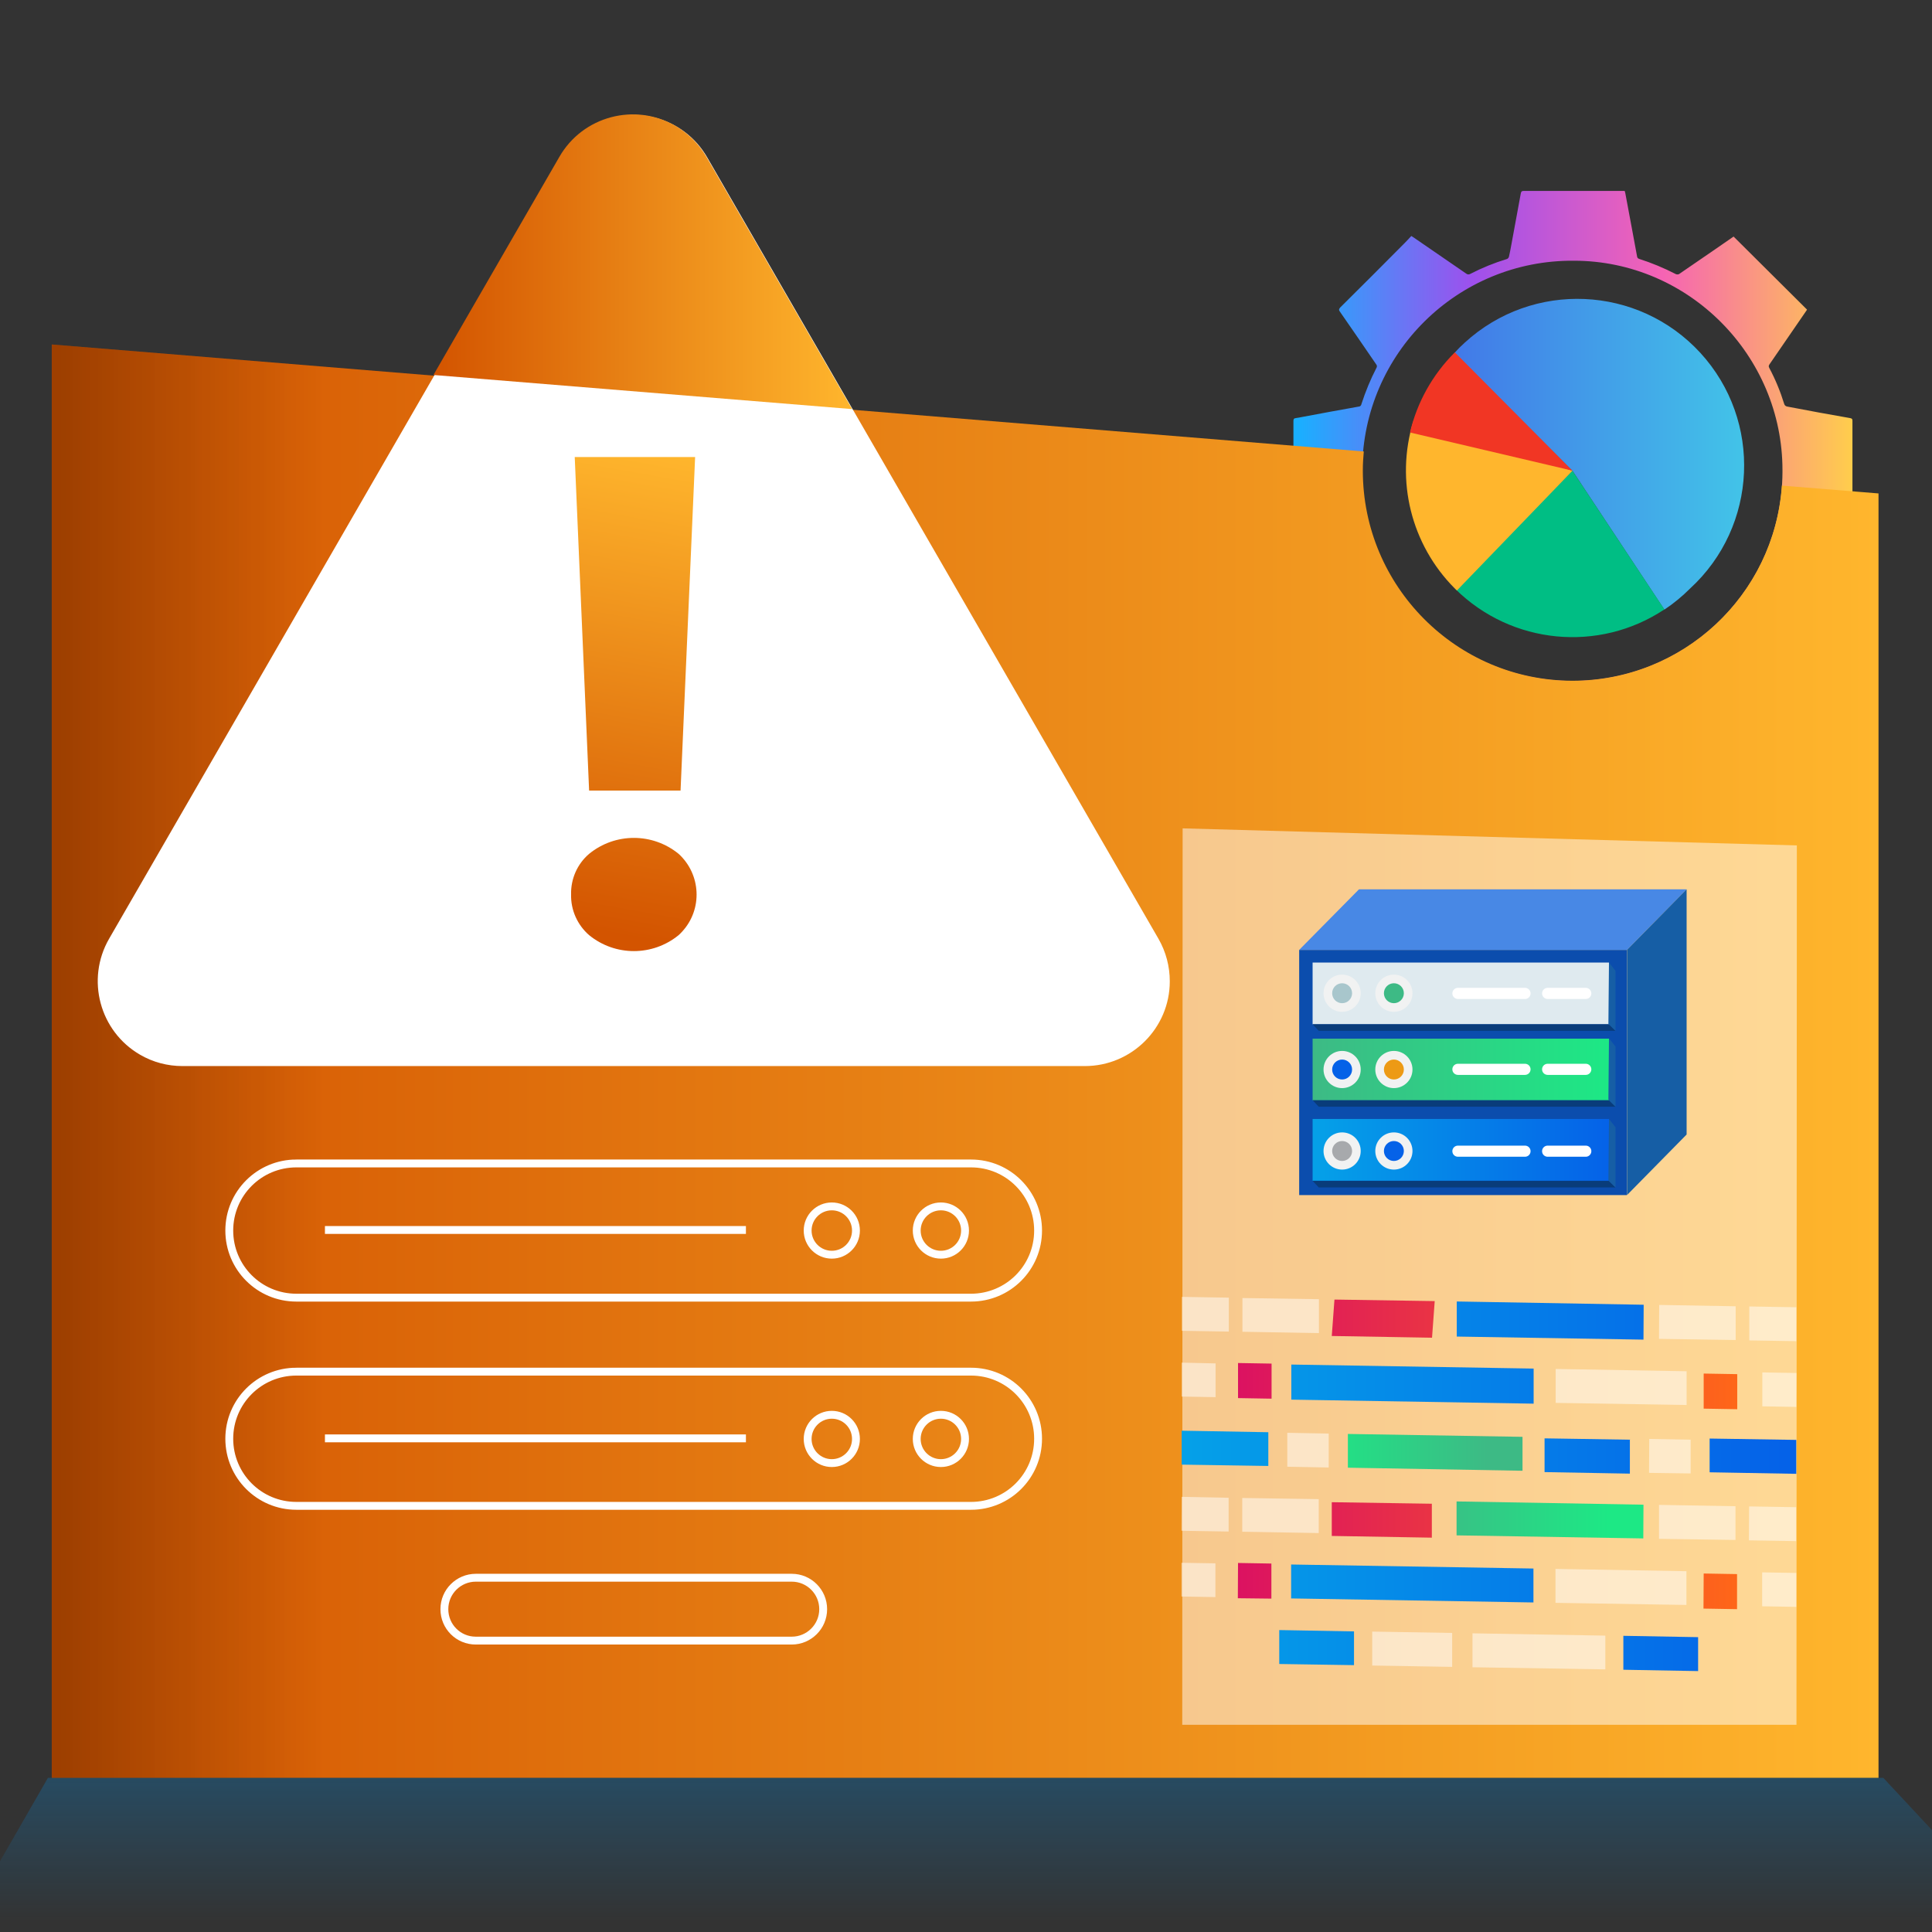 <?xml version="1.0" encoding="UTF-8"?>
<svg id="Layer_1" data-name="Layer 1" xmlns="http://www.w3.org/2000/svg" xmlns:xlink="http://www.w3.org/1999/xlink" viewBox="0 0 100.78 100.78">
  <rect x="0" y="0" width="100.78" height="100.78" fill="#333333" stroke="none"/>
  <defs>
    <style>
      .cls-1 {
        fill: url(#linear-gradient-3);
      }

      .cls-1, .cls-2, .cls-3 {
        isolation: isolate;
      }

      .cls-1, .cls-3 {
        opacity: .25;
      }

      .cls-4 {
        fill: url(#linear-gradient);
      }

      .cls-5 {
        fill: none;
        stroke: #fff;
        stroke-miterlimit: 10;
        stroke-width: .41px;
      }

      .cls-6 {
        fill: #00be84;
      }

      .cls-7 {
        fill: #f13624;
      }

      .cls-8 {
        fill: #ed9a15;
      }

      .cls-9, .cls-2 {
        fill: #fff;
      }

      .cls-10 {
        fill: #f1f2f2;
      }

      .cls-11 {
        fill: #ffb62d;
      }

      .cls-12 {
        fill: #a8c6cc;
      }

      .cls-13 {
        fill: #a7a9ac;
      }

      .cls-14 {
        fill: #dfeaef;
      }

      .cls-15 {
        fill: #165ea5;
      }

      .cls-16 {
        fill: #0b4dad;
      }

      .cls-17 {
        fill: #0562e8;
      }

      .cls-18 {
        fill: #093c7a;
      }

      .cls-19 {
        fill: #3dba85;
      }

      .cls-20 {
        fill: #4888e5;
      }

      .cls-2 {
        opacity: .5;
      }

      .cls-3 {
        fill: url(#linear-gradient-23);
      }

      .cls-21 {
        fill: url(#linear-gradient-8);
      }

      .cls-22 {
        fill: url(#linear-gradient-9);
      }

      .cls-23 {
        fill: url(#linear-gradient-4);
      }

      .cls-24 {
        fill: url(#linear-gradient-2);
      }

      .cls-25 {
        fill: url(#linear-gradient-6);
      }

      .cls-26 {
        fill: url(#linear-gradient-7);
      }

      .cls-27 {
        fill: url(#linear-gradient-5);
      }

      .cls-28 {
        fill: url(#linear-gradient-14);
      }

      .cls-29 {
        fill: url(#linear-gradient-18);
      }

      .cls-30 {
        fill: url(#linear-gradient-22);
      }

      .cls-31 {
        fill: url(#linear-gradient-20);
      }

      .cls-32 {
        fill: url(#linear-gradient-21);
      }

      .cls-33 {
        fill: url(#linear-gradient-15);
      }

      .cls-34 {
        fill: url(#linear-gradient-19);
      }

      .cls-35 {
        fill: url(#linear-gradient-16);
      }

      .cls-36 {
        fill: url(#linear-gradient-17);
      }

      .cls-37 {
        fill: url(#linear-gradient-13);
      }

      .cls-38 {
        fill: url(#linear-gradient-12);
      }

      .cls-39 {
        fill: url(#linear-gradient-10);
      }

      .cls-40 {
        fill: url(#linear-gradient-11);
      }

      .cls-41 {
        fill: url(#linear-gradient-24);
      }

      .cls-42 {
        fill: url(#linear-gradient-25);
      }
    </style>
    <linearGradient id="linear-gradient" x1="3650.91" y1="-846.52" x2="3680.05" y2="-846.52" gradientTransform="translate(3747.5 -821.97) rotate(-180)" gradientUnits="userSpaceOnUse">
      <stop offset="0" stop-color="#ffcd4c"/>
      <stop offset=".34" stop-color="#f563b4"/>
      <stop offset=".68" stop-color="#9e50ed"/>
      <stop offset=".99" stop-color="#1aafff"/>
    </linearGradient>
    <linearGradient id="linear-gradient-2" x1="2.7" y1="-877.32" x2="97.99" y2="-877.32" gradientTransform="translate(0 -821.97) scale(1 -1)" gradientUnits="userSpaceOnUse">
      <stop offset="0" stop-color="#d35400"/>
      <stop offset="1" stop-color="#ffb62d"/>
    </linearGradient>
    <linearGradient id="linear-gradient-3" x1="16.79" y1="-877.32" x2="3.37" y2="-877.32" gradientTransform="translate(0 -821.97) scale(1 -1)" gradientUnits="userSpaceOnUse">
      <stop offset="0" stop-color="#000" stop-opacity="0"/>
      <stop offset="1" stop-color="#000"/>
    </linearGradient>
    <linearGradient id="linear-gradient-4" x1="75.88" y1="-845.66" x2="90.7" y2="-845.66" gradientTransform="translate(0 -821.97) scale(1 -1)" gradientUnits="userSpaceOnUse">
      <stop offset="0" stop-color="#4279e8"/>
      <stop offset="1" stop-color="#42c2e8"/>
    </linearGradient>
    <linearGradient id="linear-gradient-5" x1="6353.7" y1="-940.06" x2="6362.84" y2="-940.06" gradientTransform="translate(6430.02 -737.21) rotate(-178.85) skewX(1.15)" gradientUnits="userSpaceOnUse">
      <stop offset="0" stop-color="#3dba85"/>
      <stop offset="1" stop-color="#1de885"/>
    </linearGradient>
    <linearGradient id="linear-gradient-6" x1="64.27" y1="-901.25" x2="91.09" y2="-901.25" gradientTransform="translate(0 -821.97) scale(1 -1)" gradientUnits="userSpaceOnUse">
      <stop offset="0" stop-color="#db1162"/>
      <stop offset="1" stop-color="#ff6817"/>
    </linearGradient>
    <linearGradient id="linear-gradient-7" x1="61.44" y1="-904.57" x2="93.04" y2="-904.57" gradientTransform="translate(0 -821.97) scale(1 -1)" gradientUnits="userSpaceOnUse">
      <stop offset="0" stop-color="#05a1e8"/>
      <stop offset="1" stop-color="#0562e8"/>
    </linearGradient>
    <linearGradient id="linear-gradient-8" x1="61.44" y1="-907.92" x2="93.04" y2="-907.92" xlink:href="#linear-gradient-7"/>
    <linearGradient id="linear-gradient-9" x1="64.27" y1="-904.43" x2="91.09" y2="-904.43" xlink:href="#linear-gradient-6"/>
    <linearGradient id="linear-gradient-10" x1="61.44" y1="-897.52" x2="93.04" y2="-897.52" xlink:href="#linear-gradient-7"/>
    <linearGradient id="linear-gradient-11" x1="61.44" y1="-897.91" x2="93.04" y2="-897.91" xlink:href="#linear-gradient-7"/>
    <linearGradient id="linear-gradient-12" x1="-3674.56" y1="-941.39" x2="-3664.77" y2="-941.39" gradientTransform="translate(3747.95 -788.76) rotate(1.15) scale(1 -1) skewX(-1.15)" xlink:href="#linear-gradient-5"/>
    <linearGradient id="linear-gradient-13" x1="61.44" y1="-908.22" x2="93.04" y2="-908.22" xlink:href="#linear-gradient-7"/>
    <linearGradient id="linear-gradient-14" x1="64.27" y1="-904.98" x2="91.09" y2="-904.98" xlink:href="#linear-gradient-6"/>
    <linearGradient id="linear-gradient-15" x1="61.44" y1="-897.92" x2="93.04" y2="-897.92" xlink:href="#linear-gradient-7"/>
    <linearGradient id="linear-gradient-16" x1="64.27" y1="-890.75" x2="91.09" y2="-890.75" xlink:href="#linear-gradient-6"/>
    <linearGradient id="linear-gradient-17" y1="-894.17" x2="93.04" y2="-894.17" xlink:href="#linear-gradient-7"/>
    <linearGradient id="linear-gradient-18" x1="64.27" y1="-894" x2="91.09" y2="-894" xlink:href="#linear-gradient-6"/>
    <linearGradient id="linear-gradient-19" x1="61.44" y1="-890.85" x2="93.04" y2="-890.85" xlink:href="#linear-gradient-7"/>
    <linearGradient id="linear-gradient-20" x1="64.27" y1="-894.55" x2="91.09" y2="-894.55" xlink:href="#linear-gradient-6"/>
    <linearGradient id="linear-gradient-21" x1="371.74" y1="383.07" x2="387.2" y2="383.07" gradientTransform="translate(-303.27 -327.28)" xlink:href="#linear-gradient-5"/>
    <linearGradient id="linear-gradient-22" x1="371.74" y1="387.26" x2="387.2" y2="387.26" gradientTransform="translate(-303.27 -327.28)" xlink:href="#linear-gradient-7"/>
    <linearGradient id="linear-gradient-23" x1="51.98" y1="-922.22" x2="51.98" y2="-914.84" gradientTransform="translate(0 -821.97) scale(1 -1)" gradientUnits="userSpaceOnUse">
      <stop offset="0" stop-color="#0591e8" stop-opacity="0"/>
      <stop offset="1" stop-color="#0590e8"/>
    </linearGradient>
    <linearGradient id="linear-gradient-24" x1="22.61" y1="-835.62" x2="44.45" y2="-835.62" xlink:href="#linear-gradient-2"/>
    <linearGradient id="linear-gradient-25" x1="30.81" y1="-870.51" x2="35.24" y2="-845.54" xlink:href="#linear-gradient-2"/>
  </defs>
  <path class="cls-4" d="M79.32,39.11c-.06-.29-.11-.58-.16-.88-.16-.85-.32-1.69-.47-2.54,0-.06-.05-.11-.11-.13-.65-.2-1.29-.47-1.89-.79-.06-.04-.13-.03-.18,.01-.69,.48-1.39,.96-2.09,1.44l-.77,.53s-.06-.05-.08-.07l-3.67-3.66c-.07-.07-.07-.11-.01-.19,.62-.91,1.26-1.82,1.88-2.74,.05-.06,.06-.16,.02-.23-.31-.59-.57-1.21-.77-1.85-.02-.08-.09-.15-.17-.15-.29-.05-.58-.11-.87-.16-.8-.15-1.59-.3-2.39-.44-.11-.02-.12-.06-.12-.16v-5.14c0-.09,.02-.14,.12-.15s.23-.04,.34-.06c.98-.18,1.96-.37,2.94-.54,.08,0,.14-.06,.15-.14,.21-.65,.47-1.28,.78-1.88,.04-.06,.03-.13-.01-.18-.63-.92-1.26-1.84-1.9-2.76-.06-.08-.05-.13,.02-.21,1.11-1.1,2.23-2.22,3.34-3.34,.13-.13,.25-.26,.37-.39l.11,.07,2.75,1.89c.06,.05,.14,.06,.21,.02,.62-.32,1.26-.58,1.92-.78,.05-.02,.08-.06,.1-.11,.05-.21,.09-.43,.13-.65,.16-.89,.33-1.77,.49-2.66,.02-.09,.04-.13,.15-.13h5.27s.02,.07,.03,.11c.21,1.1,.41,2.21,.62,3.33,.01,.04,.04,.08,.09,.1,.66,.21,1.31,.48,1.93,.8,.05,.02,.11,.02,.16,0,.62-.43,1.26-.86,1.88-1.29l.97-.67,3.83,3.81s-.03,.06-.05,.08l-1.89,2.75c-.05,.07-.08,.12-.03,.21,.32,.6,.58,1.23,.78,1.88,.02,.08,.09,.13,.17,.14,1.09,.21,2.18,.41,3.27,.6,.09,.02,.12,.04,.12,.14v5.18c0,.07-.01,.11-.1,.13-.45,.08-.9,.17-1.35,.25l-1.9,.35c-.11,0-.2,.08-.23,.18-.2,.63-.45,1.25-.76,1.83-.04,.07-.03,.15,.02,.21,.51,.73,1.01,1.46,1.51,2.2,.15,.21,.3,.43,.43,.63l-3.83,3.82-.08-.05c-.92-.63-1.84-1.26-2.76-1.9-.05-.03-.1-.03-.16-.01-.62,.32-1.27,.59-1.94,.8-.04,.02-.07,.05-.08,.09-.04,.16-.06,.33-.1,.5l-.37,2.02c-.06,.31-.12,.62-.18,.92h-5.41Zm2.78-25.51c-6.05-.05-11,4.82-11.04,10.88-.05,6.05,4.82,11,10.88,11.04,6.05,.05,11-4.82,11.04-10.88,0-.03,0-.07,0-.1,.01-6-4.9-10.94-10.88-10.94Z"/>
  <path class="cls-24" d="M97.99,25.74V92.74H2.7V17.97l68.44,5.58c-.03,.33-.05,.66-.05,1,0,6.04,4.89,10.95,10.93,10.96,5.75,0,10.53-4.44,10.93-10.18l5.05,.41Z"/>
  <polygon class="cls-1" points="2.7 17.97 2.7 92.74 17.88 92.74 17.68 19.2 2.7 17.97"/>
  <path class="cls-23" d="M82.02,24.55l4.8,7.25c.48-.32,.93-.69,1.34-1.1,3.54-3.25,3.78-8.75,.54-12.29-3.25-3.54-8.75-3.78-12.29-.54-.19,.17-.37,.35-.54,.54l6.14,6.14Z"/>
  <path class="cls-6" d="M82.02,24.55l-6.1,6.18c2.93,2.89,7.48,3.33,10.9,1.06l-4.8-7.24Z"/>
  <path class="cls-11" d="M82.02,24.55l-8.3-2.56c-.94,3.08-.11,6.42,2.16,8.7l.12,.11,6.03-6.25Z"/>
  <path class="cls-7" d="M82.02,24.55l-6.13-6.17-.02,.02c-1.14,1.14-1.95,2.58-2.32,4.16l8.47,1.99Z"/>
  <polygon class="cls-2" points="93.71 89.97 61.67 89.97 61.69 43.21 93.73 44.1 93.71 89.97"/>
  <polygon class="cls-27" points="79.42 74.95 70.31 74.8 70.31 76.56 79.42 76.72 79.42 74.95"/>
  <polygon class="cls-25" points="74.69 78.44 69.47 78.36 69.47 80.12 74.69 80.21 74.69 78.44"/>
  <polygon class="cls-2" points="68.79 78.2 64.8 78.14 64.8 79.9 68.79 79.97 68.79 78.2"/>
  <polygon class="cls-2" points="75.75 85.18 71.58 85.11 71.58 86.88 75.75 86.95 75.75 85.18"/>
  <polygon class="cls-26" points="79.99 81.82 67.35 81.61 67.35 83.38 79.99 83.59 79.99 81.82"/>
  <polygon class="cls-2" points="64.09 78.13 61.64 78.08 61.63 79.85 64.09 79.89 64.09 78.13"/>
  <polygon class="cls-21" points="70.63 85.1 66.73 85.03 66.73 86.8 70.63 86.86 70.63 85.1"/>
  <polygon class="cls-22" points="66.32 81.56 64.58 81.53 64.57 83.37 66.32 83.39 66.32 81.56"/>
  <polygon class="cls-2" points="69.31 74.78 67.15 74.74 67.15 76.51 69.31 76.55 69.31 74.78"/>
  <polygon class="cls-39" points="66.16 74.71 61.64 74.63 61.64 76.4 66.16 76.47 66.16 74.71"/>
  <polygon class="cls-2" points="63.4 81.55 61.63 81.52 61.63 83.28 63.4 83.31 63.4 81.55"/>
  <polygon class="cls-40" points="80.57 75.03 85.02 75.1 85.02 76.87 80.57 76.79 80.57 75.03"/>
  <polygon class="cls-38" points="75.98 78.32 85.73 78.49 85.72 80.25 75.98 80.09 75.98 78.32"/>
  <polygon class="cls-2" points="86.54 78.5 90.53 78.57 90.53 80.33 86.54 80.27 86.54 78.5"/>
  <polygon class="cls-2" points="76.81 85.2 83.74 85.32 83.74 87.08 76.81 86.97 76.81 85.2"/>
  <polygon class="cls-2" points="81.14 81.84 87.97 81.96 87.97 83.72 81.14 83.61 81.14 81.84"/>
  <polygon class="cls-2" points="91.24 78.58 93.69 78.62 93.69 80.39 91.23 80.35 91.24 78.58"/>
  <polygon class="cls-37" points="84.68 85.33 88.58 85.4 88.58 87.17 84.68 87.1 84.68 85.33"/>
  <polygon class="cls-28" points="88.87 82.08 90.61 82.11 90.61 83.94 88.86 83.91 88.87 82.08"/>
  <polygon class="cls-2" points="86.03 75.06 88.19 75.1 88.19 76.86 86.02 76.83 86.03 75.06"/>
  <polygon class="cls-33" points="89.18 75.04 93.7 75.11 93.7 76.88 89.18 76.8 89.18 75.04"/>
  <polygon class="cls-2" points="91.92 82.02 93.7 82.05 93.7 83.82 91.92 83.79 91.92 82.02"/>
  <polygon class="cls-35" points="74.84 67.87 69.61 67.79 69.47 69.69 74.7 69.78 74.84 67.87"/>
  <polygon class="cls-2" points="68.8 67.77 64.81 67.71 64.81 69.47 68.8 69.54 68.8 67.77"/>
  <polygon class="cls-36" points="80 71.39 67.36 71.18 67.36 73.01 80 73.22 80 71.39"/>
  <polygon class="cls-2" points="64.1 67.69 61.65 67.65 61.65 69.42 64.1 69.46 64.1 67.69"/>
  <polygon class="cls-29" points="66.33 71.13 64.58 71.1 64.58 72.93 66.33 72.96 66.33 71.13"/>
  <polygon class="cls-2" points="63.41 71.12 61.64 71.08 61.64 72.85 63.41 72.88 63.41 71.12"/>
  <polygon class="cls-34" points="75.99 67.89 85.74 68.06 85.73 69.88 75.99 69.72 75.99 67.89"/>
  <polygon class="cls-2" points="86.55 68.07 90.54 68.14 90.54 69.9 86.54 69.84 86.55 68.07"/>
  <polygon class="cls-2" points="81.15 71.41 87.98 71.53 87.98 73.29 81.15 73.18 81.15 71.41"/>
  <polygon class="cls-2" points="91.25 68.15 93.7 68.19 93.7 69.96 91.25 69.92 91.25 68.15"/>
  <polygon class="cls-31" points="88.87 71.65 90.62 71.68 90.62 73.51 88.87 73.48 88.87 71.65"/>
  <polygon class="cls-2" points="91.93 71.59 93.71 71.62 93.7 73.39 91.93 73.36 91.93 71.59"/>
  <rect class="cls-16" x="67.77" y="49.55" width="17.09" height="12.79"/>
  <polygon class="cls-20" points="84.87 49.55 67.77 49.55 70.89 46.39 87.98 46.39 84.87 49.55"/>
  <polygon class="cls-15" points="87.98 59.18 84.87 62.34 84.87 49.55 87.98 46.39 87.98 59.18"/>
  <rect class="cls-32" x="68.47" y="54.18" width="15.46" height="3.22"/>
  <rect class="cls-30" x="68.47" y="58.37" width="15.46" height="3.22"/>
  <rect class="cls-14" x="68.47" y="50.21" width="15.46" height="3.22"/>
  <circle class="cls-10" cx="70.01" cy="55.79" r=".97"/>
  <circle class="cls-10" cx="72.71" cy="55.79" r=".97"/>
  <circle class="cls-10" cx="70.01" cy="60.04" r=".97"/>
  <circle class="cls-10" cx="72.71" cy="60.04" r=".97"/>
  <circle class="cls-10" cx="70.01" cy="51.81" r=".97"/>
  <circle class="cls-10" cx="72.71" cy="51.81" r=".97"/>
  <circle class="cls-17" cx="70.01" cy="55.79" r=".52"/>
  <circle class="cls-8" cx="72.71" cy="55.79" r=".52"/>
  <circle class="cls-13" cx="70.01" cy="60.04" r=".52"/>
  <circle class="cls-12" cx="70.01" cy="51.81" r=".52"/>
  <circle class="cls-17" cx="72.71" cy="60.04" r=".52"/>
  <circle class="cls-19" cx="72.71" cy="51.81" r=".52"/>
  <path class="cls-9" d="M76.05,55.49h3.5c.16,0,.29,.13,.29,.29h0c0,.16-.13,.29-.29,.29h-3.5c-.16,0-.29-.13-.29-.29h0c0-.16,.13-.29,.29-.29h0Z"/>
  <path class="cls-9" d="M76.05,59.76h3.5c.16,0,.29,.13,.29,.29h0c0,.16-.13,.29-.29,.29h-3.5c-.16,0-.29-.13-.29-.29h0c0-.16,.13-.29,.29-.29h0Z"/>
  <path class="cls-9" d="M80.74,59.76h1.98c.16,0,.29,.13,.29,.29h0c0,.16-.13,.29-.29,.29h-1.99c-.16,0-.29-.13-.29-.29h0c0-.16,.13-.29,.29-.29,0,0,0,0,0,0Z"/>
  <path class="cls-9" d="M80.74,55.49h1.98c.16,0,.29,.13,.29,.29h0c0,.16-.13,.29-.29,.29h-1.99c-.16,0-.29-.13-.29-.29h0c0-.16,.13-.29,.29-.29,0,0,0,0,0,0Z"/>
  <path class="cls-9" d="M80.74,51.53h1.98c.16,0,.29,.13,.29,.29h0c0,.16-.13,.29-.29,.29h-1.99c-.16,0-.29-.13-.29-.29h0c0-.16,.13-.29,.29-.29,0,0,0,0,0,0Z"/>
  <path class="cls-9" d="M76.05,51.53h3.5c.16,0,.29,.13,.29,.29h0c0,.16-.13,.29-.28,.29,0,0,0,0,0,0h-3.51c-.16,0-.29-.13-.29-.29h0c0-.16,.13-.29,.29-.29h0Z"/>
  <polygon class="cls-18" points="68.47 53.43 68.79 53.77 84.27 53.77 83.93 53.43 68.47 53.43"/>
  <polygon class="cls-15" points="83.93 50.21 84.27 50.64 84.27 53.77 83.9 53.41 83.93 50.21"/>
  <polygon class="cls-18" points="68.47 57.39 68.79 57.73 84.27 57.73 83.93 57.39 68.47 57.39"/>
  <polygon class="cls-15" points="83.93 54.16 84.27 54.59 84.27 57.73 83.9 57.36 83.93 54.16"/>
  <polygon class="cls-18" points="68.47 61.6 68.79 61.94 84.27 61.94 83.93 61.6 68.47 61.6"/>
  <polygon class="cls-15" points="83.93 58.37 84.27 58.8 84.27 61.94 83.9 61.58 83.93 58.37"/>
  <polygon class="cls-3" points="2.5 92.74 -2.69 101.77 106.66 101.77 98.24 92.74 2.5 92.74"/>
  <path class="cls-9" d="M29.22,8.21L5.69,48.97c-1.22,2.12-.49,4.83,1.62,6.05,.67,.39,1.43,.59,2.21,.59H56.59c2.44,0,4.43-1.98,4.43-4.42,0-.78-.2-1.54-.59-2.22L36.89,8.21c-1.22-2.12-3.93-2.84-6.05-1.62-.67,.39-1.23,.95-1.62,1.62Z"/>
  <path class="cls-41" d="M44.45,21.34l-21.84-1.78,6.57-11.38c1.22-2.12,3.93-2.84,6.05-1.62,.67,.39,1.23,.95,1.62,1.62l7.6,13.16Z"/>
  <path class="cls-42" d="M29.79,46.66c-.02-.81,.32-1.59,.94-2.12,1.36-1.11,3.31-1.11,4.67,0,1.17,1.07,1.26,2.89,.18,4.06-.06,.06-.12,.13-.18,.18-1.36,1.11-3.31,1.11-4.67,0-.61-.53-.96-1.31-.94-2.12Zm5.7-5.42h-4.76l-.75-17.4h6.28l-.76,17.4Z"/>
  <path class="cls-5" d="M15.46,60.69H50.65c1.94,0,3.5,1.57,3.5,3.5h0c0,1.94-1.57,3.5-3.5,3.5H15.46c-1.94,0-3.5-1.57-3.5-3.5h0c0-1.94,1.57-3.5,3.5-3.5Z"/>
  <path class="cls-5" d="M15.46,71.55H50.65c1.94,0,3.5,1.57,3.5,3.5h0c0,1.94-1.57,3.5-3.5,3.5H15.46c-1.94,0-3.5-1.57-3.5-3.5h0c0-1.94,1.57-3.5,3.5-3.5Z"/>
  <path class="cls-5" d="M24.82,82.3h16.48c.91,0,1.64,.74,1.64,1.64h0c0,.91-.74,1.64-1.64,1.64H24.82c-.91,0-1.64-.73-1.64-1.64h0c0-.91,.74-1.64,1.64-1.64Z"/>
  <circle class="cls-5" cx="49.08" cy="75.06" r="1.26"/>
  <circle class="cls-5" cx="43.39" cy="75.06" r="1.26"/>
  <line class="cls-5" x1="38.91" y1="75.03" x2="16.95" y2="75.03"/>
  <circle class="cls-5" cx="49.08" cy="64.19" r="1.26"/>
  <circle class="cls-5" cx="43.39" cy="64.19" r="1.26"/>
  <line class="cls-5" x1="38.91" y1="64.16" x2="16.95" y2="64.16"/>
</svg>